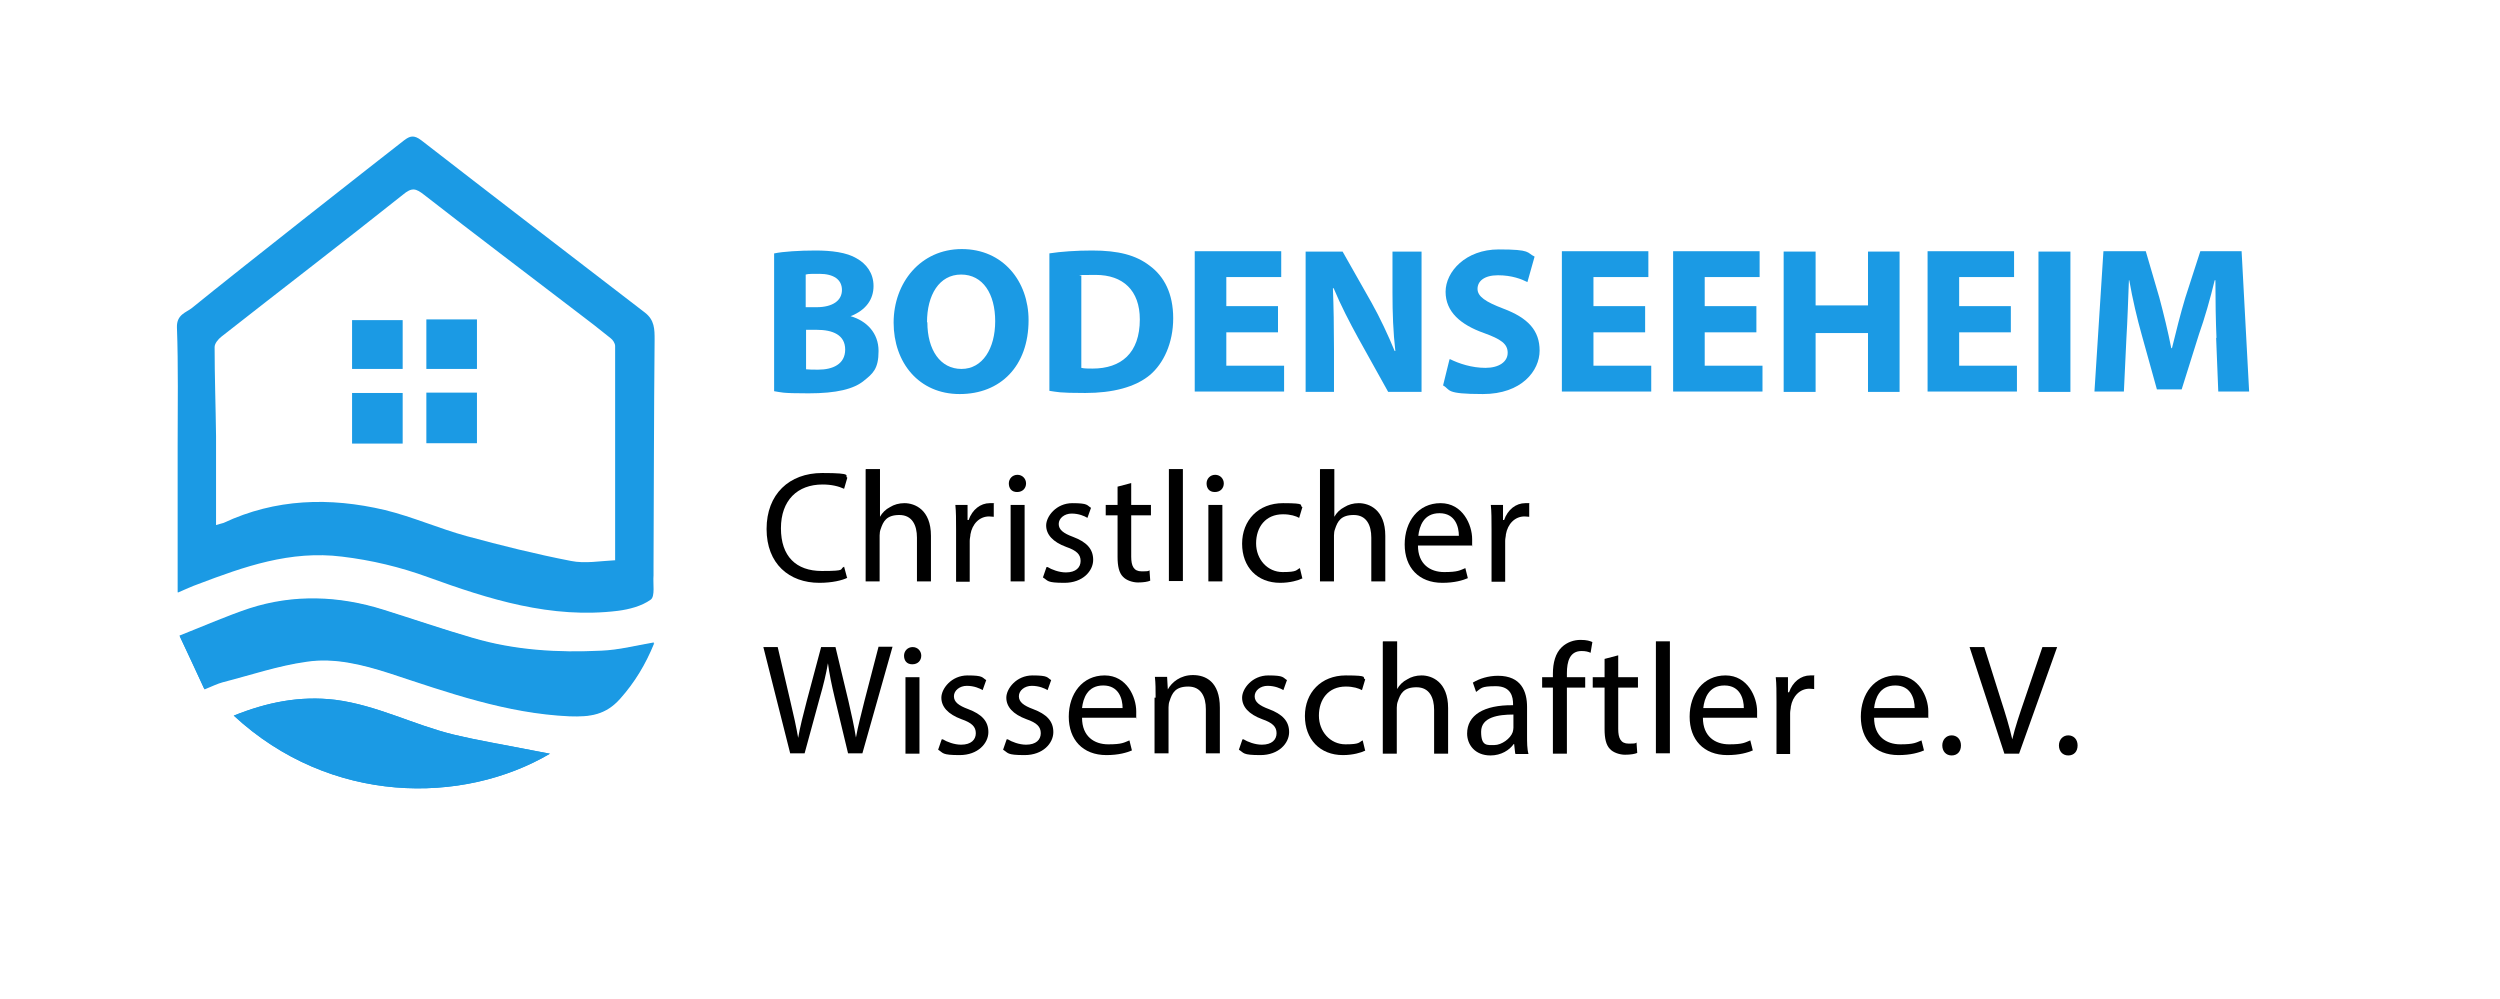<?xml version="1.0" encoding="UTF-8"?>
<svg xmlns="http://www.w3.org/2000/svg" version="1.1" viewBox="0 0 696.6 278.3">
  <defs>
    <style>
      .cls-1 {
        fill: #1b9ae4;
      }
    </style>
  </defs>
  <!-- Generator: Adobe Illustrator 28.7.9, SVG Export Plug-In . SVG Version: 1.2.0 Build 218)  -->
  <g>
    <g id="Ebene_1">
      <g>
        <path class="cls-1" d="M215.8,70.6c2.3-.5,7-.8,11.4-.8s8.7.5,11.5,2.2c2.7,1.5,4.7,4.1,4.7,7.7s-2,6.7-6.4,8.4h0c4.5,1.3,7.8,4.7,7.8,9.7s-1.6,6.3-4.1,8.3c-2.8,2.3-7.6,3.5-15.4,3.5s-7.6-.3-9.6-.6v-38.4ZM224.6,85.6h2.9c4.6,0,7.1-1.9,7.1-4.8s-2.3-4.5-6.3-4.5-3,.1-3.8.2v9.1ZM224.6,102.9c.9.1,1.9.1,3.4.1,4,0,7.5-1.5,7.5-5.6s-3.5-5.5-7.9-5.5h-3v11Z"/>
        <path class="cls-1" d="M286.6,89.2c0,12.8-7.8,20.6-19.2,20.6s-18.4-8.8-18.4-19.9,7.5-20.5,19-20.5,18.6,9,18.6,19.8ZM258.4,89.8c0,7.7,3.6,13,9.5,13s9.4-5.7,9.4-13.3-3.4-13-9.5-13-9.5,5.7-9.5,13.3Z"/>
        <path class="cls-1" d="M292.4,70.6c3.2-.5,7.5-.8,11.9-.8,7.4,0,12.2,1.3,16,4.2,4.1,3,6.6,7.8,6.6,14.7s-2.7,12.6-6.5,15.8c-4.1,3.4-10.4,5-18,5s-7.8-.3-10-.6v-38.4ZM301.3,102.5c.8.2,2,.2,3.1.2,8,0,13.2-4.3,13.2-13.7,0-8.1-4.7-12.4-12.3-12.4s-3.2.2-4,.3v25.6Z"/>
        <path class="cls-1" d="M356.1,92.6h-14.4v9.3h16.1v7.2h-24.9v-39.1h24.1v7.2h-15.3v8.1h14.4v7.2Z"/>
        <path class="cls-1" d="M363.8,109.2v-39.1h10.3l8.1,14.3c2.3,4.1,4.6,9,6.4,13.4h.2c-.6-5.2-.8-10.4-.8-16.3v-11.4h8.1v39.1h-9.3l-8.4-15.1c-2.3-4.2-4.9-9.2-6.8-13.8h-.2c.2,5.2.3,10.7.3,17.1v11.8h-8.1Z"/>
        <path class="cls-1" d="M404.1,100.1c2.4,1.2,6,2.4,9.8,2.4s6.2-1.7,6.2-4.2-1.9-3.8-6.6-5.5c-6.5-2.3-10.7-5.9-10.7-11.5s5.6-11.8,14.8-11.8,7.7.9,10,2l-2,7.1c-1.6-.8-4.3-1.9-8.2-1.9s-5.7,1.7-5.7,3.8,2.2,3.6,7.2,5.5c6.9,2.6,10.1,6.1,10.1,11.7s-5,12.1-15.8,12.1-8.9-1.2-11.1-2.4l1.8-7.3Z"/>
        <path class="cls-1" d="M458.4,92.6h-14.4v9.3h16.1v7.2h-24.9v-39.1h24.1v7.2h-15.3v8.1h14.4v7.2Z"/>
        <path class="cls-1" d="M489.4,92.6h-14.4v9.3h16.1v7.2h-24.9v-39.1h24.1v7.2h-15.3v8.1h14.4v7.2Z"/>
        <path class="cls-1" d="M505.9,70.1v15h14.6v-15h8.8v39.1h-8.8v-16.4h-14.6v16.4h-8.9v-39.1h8.9Z"/>
        <path class="cls-1" d="M560.3,92.6h-14.4v9.3h16.1v7.2h-24.9v-39.1h24.1v7.2h-15.3v8.1h14.4v7.2Z"/>
        <path class="cls-1" d="M576.9,70.1v39.1h-8.9v-39.1h8.9Z"/>
        <path class="cls-1" d="M617.6,94.2c-.2-4.7-.3-10.4-.3-16.1h-.2c-1.2,5-2.8,10.6-4.4,15.1l-4.8,15.3h-6.9l-4.2-15.1c-1.3-4.6-2.6-10.1-3.5-15.3h-.1c-.2,5.3-.4,11.3-.7,16.2l-.7,14.8h-8.2l2.5-39.1h11.8l3.8,13c1.2,4.5,2.4,9.4,3.3,14h.2c1.1-4.5,2.4-9.7,3.7-14l4.2-13h11.5l2.1,39.1h-8.6l-.6-15Z"/>
        <path d="M236.1,161c-1.4.7-4.2,1.4-7.8,1.4-8.4,0-14.7-5.3-14.7-15s6.3-15.6,15.5-15.6,6,.8,7,1.3l-.9,3.1c-1.5-.7-3.5-1.2-6-1.2-7,0-11.6,4.4-11.6,12.2s4.2,11.9,11.4,11.9,4.7-.5,6.2-1.2l.8,3Z"/>
        <path d="M241.3,130.7h3.9v13.3h0c.6-1.1,1.6-2.1,2.8-2.7,1.1-.7,2.5-1.1,4-1.1,2.9,0,7.4,1.8,7.4,9.1v12.7h-3.9v-12.2c0-3.4-1.3-6.3-4.9-6.3s-4.5,1.8-5.2,3.9c-.2.5-.3,1.1-.3,1.8v12.8h-3.9v-31.2Z"/>
        <path d="M266.4,147.3c0-2.5,0-4.7-.2-6.6h3.4v4.2h.3c1-2.9,3.3-4.7,5.9-4.7s.7,0,1.1.1v3.7c-.4,0-.8-.1-1.3-.1-2.7,0-4.7,2.1-5.2,5,0,.5-.2,1.1-.2,1.8v11.4h-3.8v-14.7Z"/>
        <path d="M285.9,134.7c0,1.3-.9,2.4-2.5,2.4s-2.3-1.1-2.3-2.4,1-2.4,2.4-2.4,2.4,1.1,2.4,2.4ZM281.6,162v-21.3h3.9v21.3h-3.9Z"/>
        <path d="M291.9,158c1.1.7,3.2,1.5,5.1,1.5,2.8,0,4.1-1.4,4.1-3.2s-1.1-2.9-4-3.9c-3.8-1.4-5.6-3.5-5.6-6s2.8-6.2,7.3-6.2,4,.6,5.2,1.3l-1,2.8c-.8-.5-2.4-1.2-4.4-1.2s-3.6,1.3-3.6,2.9,1.3,2.6,4,3.6c3.7,1.4,5.6,3.3,5.6,6.4s-2.9,6.4-8,6.4-4.5-.6-6-1.5l1-2.9Z"/>
        <path d="M315.2,134.6v6.1h5.5v2.9h-5.5v11.5c0,2.6.7,4.1,2.9,4.1s1.8-.1,2.2-.3l.2,2.9c-.7.3-1.9.5-3.4.5s-3.3-.6-4.2-1.6c-1.1-1.1-1.5-3-1.5-5.5v-11.6h-3.3v-2.9h3.3v-5.1l3.8-1Z"/>
        <path d="M325.7,130.7h3.9v31.2h-3.9v-31.2Z"/>
        <path d="M341,134.7c0,1.3-.9,2.4-2.5,2.4s-2.3-1.1-2.3-2.4,1-2.4,2.4-2.4,2.4,1.1,2.4,2.4ZM336.7,162v-21.3h3.9v21.3h-3.9Z"/>
        <path d="M362.8,161.2c-1,.5-3.3,1.2-6.1,1.2-6.4,0-10.6-4.4-10.6-10.9s4.5-11.3,11.4-11.3,4.3.6,5.4,1.1l-.9,3c-.9-.5-2.4-1-4.5-1-4.9,0-7.5,3.6-7.5,8.1s3.2,8,7.4,8,3.7-.6,4.8-1.1l.7,2.9Z"/>
        <path d="M367.9,130.7h3.9v13.3h0c.6-1.1,1.6-2.1,2.8-2.7,1.1-.7,2.5-1.1,4-1.1,2.9,0,7.4,1.8,7.4,9.1v12.7h-3.9v-12.2c0-3.4-1.3-6.3-4.9-6.3s-4.5,1.8-5.2,3.9c-.2.5-.3,1.1-.3,1.8v12.8h-3.9v-31.2Z"/>
        <path d="M395.1,152c0,5.2,3.4,7.4,7.3,7.4s4.4-.5,5.9-1.1l.7,2.8c-1.4.6-3.7,1.3-7.1,1.3-6.6,0-10.5-4.3-10.5-10.7s3.8-11.5,10-11.5,8.8,6.1,8.8,10,0,1.4-.1,1.8h-15ZM406.5,149.3c0-2.5-1-6.3-5.4-6.3s-5.6,3.6-5.9,6.3h11.3Z"/>
        <path d="M415.6,147.3c0-2.5,0-4.7-.2-6.6h3.4v4.2h.3c1-2.9,3.3-4.7,5.9-4.7s.7,0,1.1.1v3.7c-.4,0-.8-.1-1.3-.1-2.7,0-4.7,2.1-5.2,5,0,.5-.2,1.1-.2,1.8v11.4h-3.8v-14.7Z"/>
        <path d="M220.2,210l-7.5-29.7h4l3.5,15c.9,3.7,1.7,7.4,2.2,10.3h0c.5-2.9,1.4-6.5,2.4-10.3l4-15h4l3.6,15c.8,3.5,1.6,7,2.1,10.2h0c.6-3.3,1.5-6.6,2.4-10.3l3.9-15h3.9l-8.4,29.7h-4l-3.7-15.4c-.9-3.8-1.5-6.7-1.9-9.7h0c-.5,2.9-1.2,5.9-2.3,9.7l-4.2,15.4h-4Z"/>
        <path d="M256.7,182.7c0,1.3-.9,2.4-2.5,2.4s-2.3-1.1-2.3-2.4,1-2.4,2.4-2.4,2.4,1.1,2.4,2.4ZM252.3,210v-21.3h3.9v21.3h-3.9Z"/>
        <path d="M262.7,206c1.1.7,3.2,1.5,5.1,1.5,2.8,0,4.1-1.4,4.1-3.2s-1.1-2.9-4-3.9c-3.8-1.4-5.6-3.5-5.6-6s2.8-6.2,7.3-6.2,4,.6,5.2,1.3l-1,2.8c-.8-.5-2.4-1.2-4.4-1.2s-3.6,1.3-3.6,2.9,1.3,2.6,4,3.6c3.7,1.4,5.6,3.3,5.6,6.4s-2.9,6.4-8,6.4-4.5-.6-6-1.5l1-2.9Z"/>
        <path d="M280.8,206c1.1.7,3.2,1.5,5.1,1.5,2.8,0,4.1-1.4,4.1-3.2s-1.1-2.9-4-3.9c-3.8-1.4-5.6-3.5-5.6-6s2.8-6.2,7.3-6.2,4,.6,5.2,1.3l-1,2.8c-.8-.5-2.4-1.2-4.4-1.2s-3.6,1.3-3.6,2.9,1.3,2.6,4,3.6c3.7,1.4,5.6,3.3,5.6,6.4s-2.9,6.4-8,6.4-4.5-.6-6-1.5l1-2.9Z"/>
        <path d="M301.5,200c0,5.2,3.4,7.4,7.3,7.4s4.4-.5,5.9-1.1l.7,2.8c-1.4.6-3.7,1.3-7.1,1.3-6.6,0-10.5-4.3-10.5-10.7s3.8-11.5,10-11.5,8.8,6.1,8.8,10,0,1.4-.1,1.8h-15ZM312.8,197.3c0-2.5-1-6.3-5.4-6.3s-5.6,3.6-5.9,6.3h11.3Z"/>
        <path d="M322,194.4c0-2.2,0-4-.2-5.8h3.4l.2,3.5h0c1.1-2,3.5-4,7-4s7.5,1.8,7.5,9.1v12.7h-3.9v-12.3c0-3.4-1.3-6.3-4.9-6.3s-4.5,1.8-5.2,4c-.2.5-.3,1.1-.3,1.8v12.8h-3.9v-15.5Z"/>
        <path d="M346.5,206c1.1.7,3.2,1.5,5.1,1.5,2.8,0,4.1-1.4,4.1-3.2s-1.1-2.9-4-3.9c-3.8-1.4-5.6-3.5-5.6-6s2.8-6.2,7.3-6.2,4,.6,5.2,1.3l-1,2.8c-.8-.5-2.4-1.2-4.4-1.2s-3.6,1.3-3.6,2.9,1.3,2.6,4,3.6c3.7,1.4,5.6,3.3,5.6,6.4s-2.9,6.4-8,6.4-4.5-.6-6-1.5l1-2.9Z"/>
        <path d="M380.3,209.2c-1,.5-3.3,1.2-6.1,1.2-6.4,0-10.6-4.4-10.6-10.9s4.5-11.3,11.4-11.3,4.3.6,5.4,1.1l-.9,3c-.9-.5-2.4-1-4.5-1-4.9,0-7.5,3.6-7.5,8.1s3.2,8,7.4,8,3.7-.6,4.8-1.1l.7,2.9Z"/>
        <path d="M385.4,178.7h3.9v13.3h0c.6-1.1,1.6-2.1,2.8-2.7,1.1-.7,2.5-1.1,4-1.1,2.9,0,7.4,1.8,7.4,9.1v12.7h-3.9v-12.2c0-3.4-1.3-6.3-4.9-6.3s-4.5,1.8-5.2,3.9c-.2.5-.3,1.1-.3,1.8v12.8h-3.9v-31.2Z"/>
        <path d="M422.2,210l-.3-2.7h-.1c-1.2,1.7-3.5,3.2-6.5,3.2-4.3,0-6.5-3-6.5-6.1,0-5.1,4.6-8,12.8-7.9v-.4c0-1.8-.5-4.9-4.8-4.9s-4,.6-5.5,1.6l-.9-2.6c1.8-1.1,4.3-1.9,7-1.9,6.5,0,8.1,4.4,8.1,8.7v8c0,1.8,0,3.7.4,5.1h-3.5ZM421.7,199.1c-4.2,0-9,.7-9,4.8s1.7,3.7,3.7,3.7,4.5-1.8,5.1-3.6c.1-.4.2-.8.2-1.2v-3.7Z"/>
        <path d="M432.7,210v-18.4h-3v-2.9h3v-1c0-3,.7-5.7,2.5-7.4,1.5-1.4,3.4-2,5.2-2s2.6.3,3.3.6l-.5,3c-.6-.3-1.4-.5-2.5-.5-3.3,0-4.1,2.9-4.1,6.2v1.1h5.1v2.9h-5.1v18.4h-3.8Z"/>
        <path d="M450.9,182.6v6.1h5.5v2.9h-5.5v11.5c0,2.6.7,4.1,2.9,4.1s1.8-.1,2.2-.3l.2,2.9c-.7.3-1.9.5-3.4.5s-3.3-.6-4.2-1.6c-1.1-1.1-1.5-3-1.5-5.5v-11.6h-3.3v-2.9h3.3v-5.1l3.8-1Z"/>
        <path d="M461.4,178.7h3.9v31.2h-3.9v-31.2Z"/>
        <path d="M474.5,200c0,5.2,3.4,7.4,7.3,7.4s4.4-.5,5.9-1.1l.7,2.8c-1.4.6-3.7,1.3-7.1,1.3-6.6,0-10.5-4.3-10.5-10.7s3.8-11.5,10-11.5,8.8,6.1,8.8,10,0,1.4-.1,1.8h-15ZM485.9,197.3c0-2.5-1-6.3-5.4-6.3s-5.6,3.6-5.9,6.3h11.3Z"/>
        <path d="M495,195.3c0-2.5,0-4.7-.2-6.6h3.4v4.2h.3c1-2.9,3.3-4.7,5.9-4.7s.7,0,1.1.1v3.7c-.4,0-.8-.1-1.3-.1-2.7,0-4.7,2.1-5.2,5,0,.5-.2,1.1-.2,1.8v11.4h-3.8v-14.7Z"/>
        <path d="M522.2,200c0,5.2,3.4,7.4,7.3,7.4s4.4-.5,5.9-1.1l.7,2.8c-1.4.6-3.7,1.3-7.1,1.3-6.6,0-10.5-4.3-10.5-10.7s3.8-11.5,10-11.5,8.8,6.1,8.8,10,0,1.4-.1,1.8h-15ZM533.5,197.3c0-2.5-1-6.3-5.4-6.3s-5.6,3.6-5.9,6.3h11.3Z"/>
        <path d="M541.2,207.7c0-1.6,1.1-2.8,2.6-2.8s2.6,1.1,2.6,2.8-1,2.8-2.6,2.8-2.6-1.2-2.6-2.8Z"/>
        <path d="M558.5,210l-9.7-29.7h4.1l4.6,14.6c1.3,4,2.4,7.6,3.2,11.1h0c.8-3.4,2.1-7.2,3.4-11l5-14.7h4.1l-10.6,29.7h-4.2Z"/>
        <path d="M573.7,207.7c0-1.6,1.1-2.8,2.6-2.8s2.6,1.1,2.6,2.8-1,2.8-2.6,2.8-2.6-1.2-2.6-2.8Z"/>
      </g>
      <g>
        <path class="cls-1" d="M56.9,191.9c2.2-.9,3.6-1.6,5.1-2,7.7-2,15.4-4.5,23.3-5.7,7.8-1.1,15.7.8,23.1,3.2,16.4,5.3,32.6,11.2,50.2,12,5.8.3,10.1-.4,14.1-4.9,4.1-4.6,7.1-9.6,9.5-15.5-5.1.9-9.8,2.1-14.6,2.3-12.1.6-24.2-.1-36-3.6-8.3-2.4-16.4-5.2-24.7-7.8-12.4-3.9-25-4.4-37.4-.4-6.3,2.1-12.4,4.8-19.5,7.6,2.3,4.9,4.6,9.7,6.8,14.6Z"/>
        <path class="cls-1" d="M153.2,210c-1.6-.3-3.2-.6-4.7-.9-7.3-1.4-14.7-2.6-22-4.4-11.2-2.7-21.4-8.2-33-9.7-9.9-1.2-19.1.7-28.3,4.4,26.8,24.9,63.8,24.9,88.1,10.6Z"/>
        <path class="cls-1" d="M49.5,165c0-13.9,0-27.4,0-40.9,0-11,.2-22-.2-32.9-.1-3.6,2.6-4.1,4.2-5.4,12.9-10.5,52.4-41.5,59.1-46.7,1.6-1.2,2.7-1.6,4.8,0,13.5,10.5,55.1,42.5,62.3,48,2.7,2.1,2.7,4.6,2.7,7.6-.2,20.9-.2,41.9-.3,62.8,0,.9,0,1.9,0,2.8-.2,2.3.5,5.9-.8,6.8-2.5,1.8-6,2.7-9.1,3.1-18.6,2.3-35.9-3.2-53-9.4-7.7-2.8-15.6-4.7-23.9-5.7-14.4-1.8-27.3,2.8-40.2,7.7-1.7.6-3.4,1.4-5.5,2.3ZM171.4,156.1c0-20.3,0-40,0-59.7,0-.7-.6-1.7-1.3-2.2-3.1-2.5-6.3-5-9.5-7.4-14.1-10.8-28.3-21.5-42.4-32.5-2.3-1.8-3.4-2.2-6,0-16.7,13.3-33.7,26.3-50.5,39.5-.9.7-1.9,1.9-1.9,2.9,0,8.3.3,16.5.4,24.8,0,8.2,0,16.4,0,24.8.9-.3,1.5-.4,2.1-.6,14.5-6.8,29.6-7.2,44.9-3.6,7.8,1.9,15.2,5.2,22.9,7.3,9.6,2.6,19.2,5,29,6.9,3.9.8,8.2,0,12.4-.2Z"/>
        <path class="cls-1" d="M56.9,191.9c-2.3-4.9-4.5-9.7-6.8-14.6,7.1-2.8,13.2-5.5,19.5-7.6,12.5-4.1,25-3.5,37.4.4,8.2,2.6,16.4,5.3,24.7,7.8,11.7,3.5,23.8,4.2,36,3.6,4.8-.2,9.5-1.5,14.6-2.3-2.4,5.9-5.4,10.9-9.5,15.5-4,4.5-8.3,5.1-14.1,4.9-17.6-.8-33.8-6.6-50.2-12-7.5-2.4-15.3-4.4-23.1-3.2-7.9,1.1-15.5,3.7-23.3,5.7-1.5.4-2.9,1.1-5.1,2Z"/>
        <path class="cls-1" d="M153.2,210c-24.3,14.3-61.2,14.3-88.1-10.6,9.2-3.7,18.4-5.6,28.3-4.4,11.6,1.5,21.9,7,33,9.7,7.3,1.7,14.7,2.9,22,4.4,1.6.3,3.2.6,4.7.9Z"/>
        <path class="cls-1" d="M118.8,123.5v-14.1h14.1v14.1h-14.1Z"/>
        <path class="cls-1" d="M112.2,123.6h-14.1v-14.1h14.1v14.1Z"/>
        <path class="cls-1" d="M118.8,102.8v-13.8h14.1v13.8h-14.1Z"/>
        <path class="cls-1" d="M112.2,89.2v13.6h-14.1v-13.6h14.1Z"/>
      </g>
    </g>
  </g>
</svg>